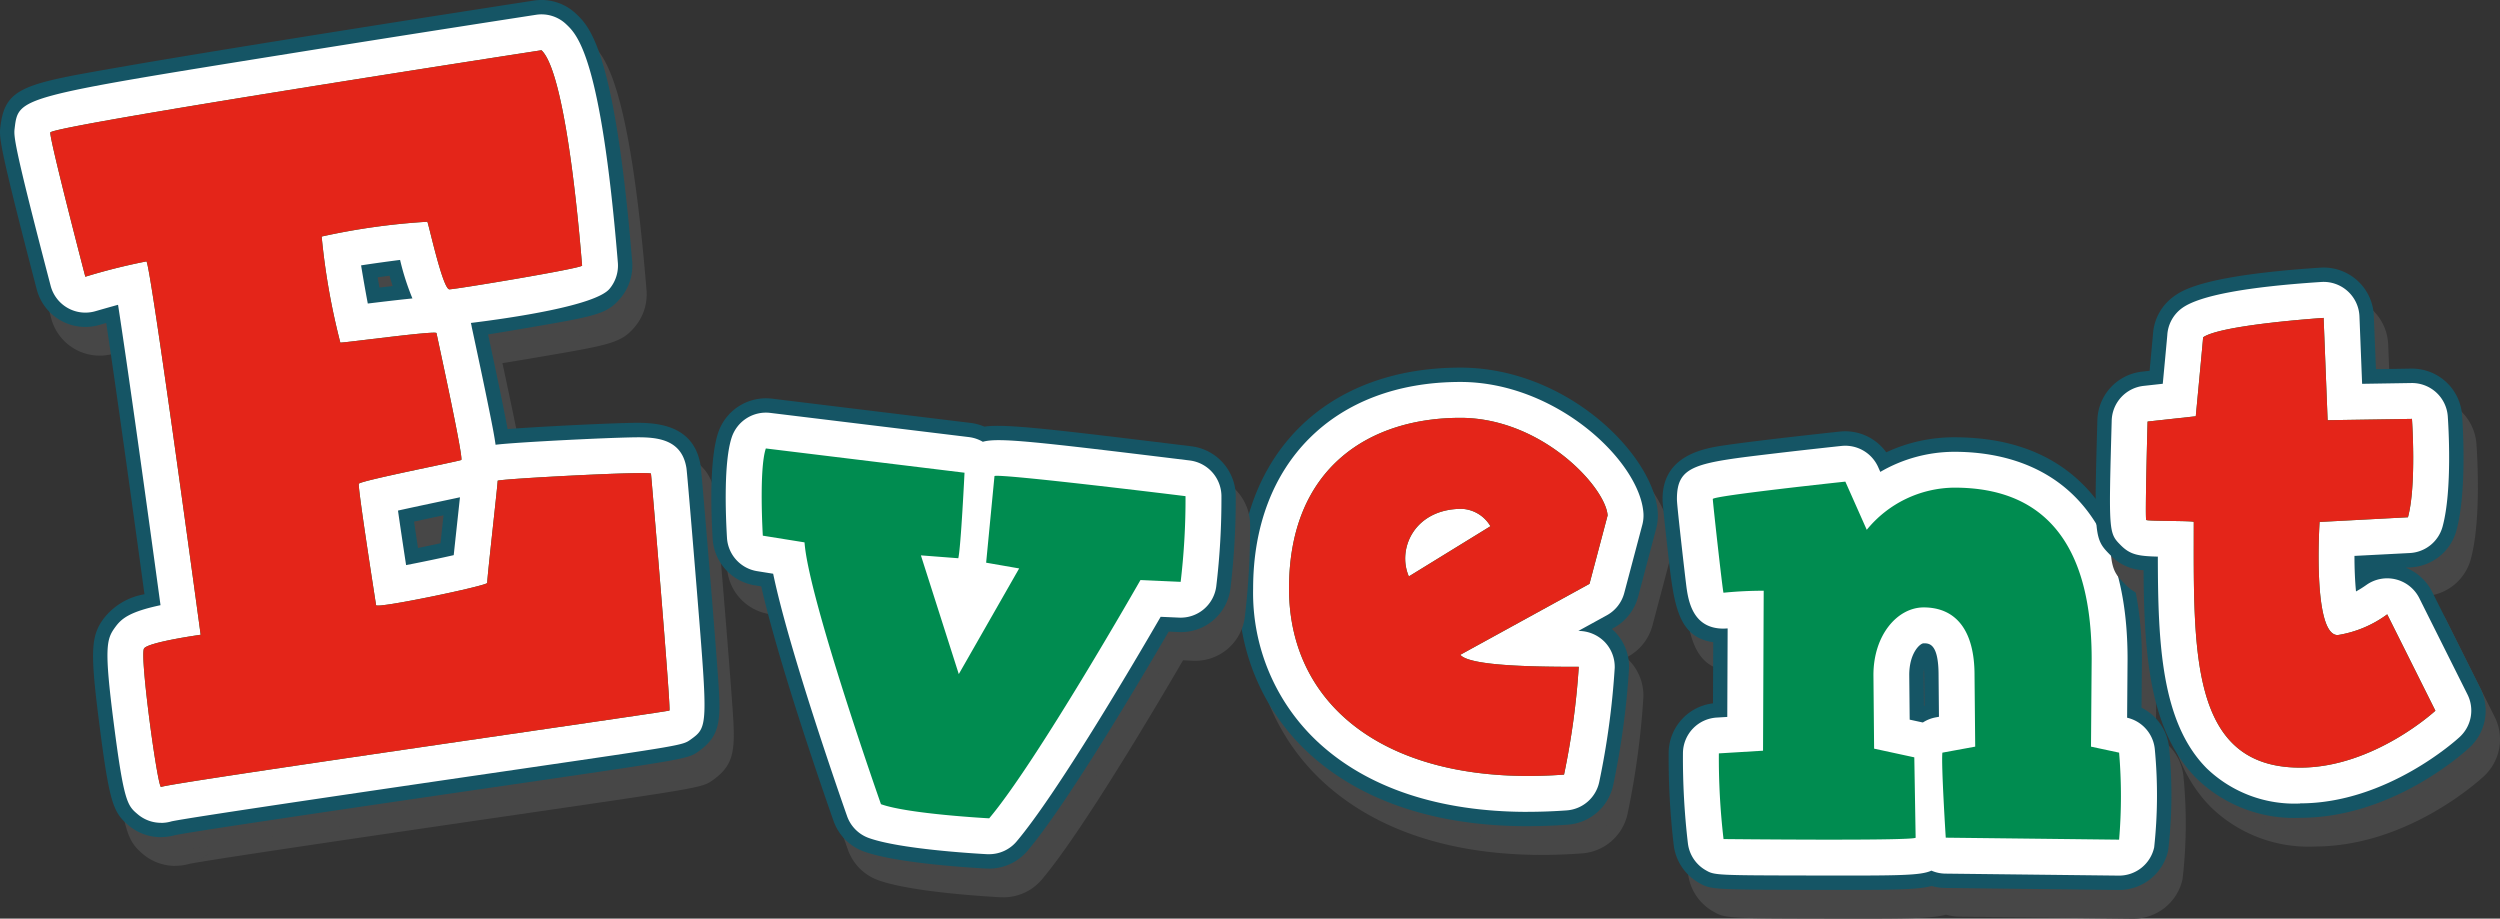 <svg xmlns="http://www.w3.org/2000/svg" xmlns:xlink="http://www.w3.org/1999/xlink" width="174.164" height="63.997" viewBox="0 0 174.164 63.997">
  <rect x="0" y="0" width="174.164" height="63.997" fill="#333333" stroke="none"/>
  <defs>
    <clipPath id="clip-path">
      <rect id="長方形_167" data-name="長方形 167" width="174.164" height="63.997" transform="translate(0 0)" fill="none"/>
    </clipPath>
  </defs>
  <g id="グループ_22857" data-name="グループ 22857" transform="translate(0 0)">
    <g id="グループ_22856" data-name="グループ 22856" clip-path="url(#clip-path)">
      <path id="パス_3714" data-name="パス 3714" d="M107.428,59.559c-6.406,0-11.656-1.753-15.3-5.133A15.167,15.167,0,0,1,87.3,43c0-9.349,6.06-15.39,15.438-15.39,7.443,0,13.473,6.1,13.75,10.062a3.543,3.543,0,0,1-.107,1.142l-1.26,4.757a3.5,3.5,0,0,1-1.7,2.171l-.133.073c.073.064.145.133.214.2a3.5,3.5,0,0,1,.986,2.543,56.548,56.548,0,0,1-1.1,8.123,3.5,3.5,0,0,1-3.166,2.77q-1.43.106-2.792.106M97.745,35.75C95,37.347,94.3,40.349,94.3,43a8.224,8.224,0,0,0,2.6,6.3c2.217,2.059,5.757,3.185,10.13,3.257q.051-.321.1-.659c-4.337-.167-5.994-.715-7.1-2.055a3.5,3.5,0,0,1-.144-4.26,3.463,3.463,0,0,1-1.8-.083,3.5,3.5,0,0,1-2.159-1.957,6.749,6.749,0,0,1,.593-6.387,6.867,6.867,0,0,1,1.226-1.4m9.738.555a4.732,4.732,0,0,1,.6,1.051,3.5,3.5,0,0,1-.715,3.723l1.369-.751.592-2.237a8.209,8.209,0,0,0-1.843-1.786m-5.251,4.529a.886.886,0,0,0,.158.068.357.357,0,0,0-.03-.122Z" fill="#474747"/>
      <path id="パス_3715" data-name="パス 3715" d="M107.426,58.559c-6.148,0-11.163-1.661-14.614-4.865A14.193,14.193,0,0,1,88.3,43c0-8.742,5.667-14.391,14.438-14.391,6.685,0,12.5,5.527,12.753,9.133a2.539,2.539,0,0,1-.077.814l-1.26,4.757a2.5,2.5,0,0,1-1.214,1.552l-1.984,1.09a2.5,2.5,0,0,1,2.534,2.575,55.585,55.585,0,0,1-1.078,7.947,2.5,2.5,0,0,1-2.261,1.979q-1.4.1-2.721.1m-4.692-24.95c-3.525,0-9.438,1.22-9.438,9.391a9.194,9.194,0,0,0,2.918,7.03c2.545,2.362,6.646,3.6,11.658,3.524.132-.765.279-1.689.4-2.625-4.763-.1-6.5-.551-7.466-1.725a2.5,2.5,0,0,1,.728-3.779L109.59,41l.813-3.068a9.764,9.764,0,0,0-7.669-4.321m7.78,4.595h0ZM99.143,44.66a2.5,2.5,0,0,1-2.3-1.515,5.752,5.752,0,0,1,.509-5.443,6.373,6.373,0,0,1,5.473-2.751,4.894,4.894,0,0,1,4.325,2.778,2.5,2.5,0,0,1-1.01,3.064l-5.689,3.5a2.512,2.512,0,0,1-1.31.37" fill="#474747"/>
      <path id="パス_3716" data-name="パス 3716" d="M112.993,37.917l-1.26,4.757-9,4.942c.652.793,5.268.839,8.253.839a53.624,53.624,0,0,1-1.026,7.508C98.024,56.849,90.8,51.439,90.8,43c0-8.487,5.689-11.891,11.938-11.891,5.641,0,10.118,4.8,10.259,6.808M99.143,42.16l5.689-3.5a2.447,2.447,0,0,0-2-1.212c-3.264,0-4.524,2.751-3.684,4.709" fill="#474747"/>
      <path id="パス_3717" data-name="パス 3717" d="M112.993,37.917l-1.26,4.757-9,4.942c.652.793,5.268.839,8.253.839a53.624,53.624,0,0,1-1.026,7.508C98.024,56.849,90.8,51.439,90.8,43c0-8.487,5.689-11.891,11.938-11.891,5.641,0,10.118,4.8,10.259,6.808M99.143,42.16l5.689-3.5a2.447,2.447,0,0,0-2-1.212c-3.264,0-4.524,2.751-3.684,4.709" fill="#474747"/>
      <path id="パス_3718" data-name="パス 3718" d="M106.428,57.559c-6.406,0-11.656-1.753-15.3-5.133A15.167,15.167,0,0,1,86.3,41c0-9.349,6.06-15.39,15.438-15.39,7.443,0,13.473,6.1,13.75,10.062a3.543,3.543,0,0,1-.107,1.142l-1.26,4.757a3.5,3.5,0,0,1-1.7,2.171l-.133.073c.073.064.145.133.214.2a3.5,3.5,0,0,1,.986,2.543,56.548,56.548,0,0,1-1.1,8.123,3.5,3.5,0,0,1-3.166,2.77q-1.43.106-2.792.106M96.745,33.75C94,35.347,93.3,38.349,93.3,41a8.224,8.224,0,0,0,2.6,6.3c2.217,2.059,5.757,3.185,10.13,3.257q.051-.321.1-.659c-4.337-.167-5.994-.715-7.1-2.055a3.5,3.5,0,0,1-.144-4.26,3.462,3.462,0,0,1-1.8-.083,3.5,3.5,0,0,1-2.159-1.957,6.749,6.749,0,0,1,.593-6.387,6.867,6.867,0,0,1,1.226-1.4m9.738.555a4.732,4.732,0,0,1,.6,1.051,3.5,3.5,0,0,1-.715,3.723l1.369-.751.592-2.237a8.209,8.209,0,0,0-1.843-1.786m-5.251,4.529a.886.886,0,0,0,.158.068.357.357,0,0,0-.03-.122Z" fill="#155565"/>
      <path id="パス_3719" data-name="パス 3719" d="M106.426,56.559c-6.148,0-11.163-1.661-14.614-4.865A14.193,14.193,0,0,1,87.3,41c0-8.742,5.667-14.391,14.438-14.391,6.685,0,12.5,5.527,12.753,9.133a2.539,2.539,0,0,1-.077.814l-1.26,4.757a2.5,2.5,0,0,1-1.214,1.552l-1.984,1.09a2.558,2.558,0,0,1,1.829.759,2.5,2.5,0,0,1,.705,1.816,55.585,55.585,0,0,1-1.078,7.947,2.5,2.5,0,0,1-2.261,1.979q-1.4.1-2.721.1m-4.692-24.95c-3.525,0-9.438,1.22-9.438,9.391a9.194,9.194,0,0,0,2.918,7.03c2.545,2.362,6.658,3.606,11.658,3.524.132-.765.279-1.689.4-2.625-4.763-.1-6.5-.551-7.466-1.725a2.5,2.5,0,0,1,.728-3.779L108.59,39l.813-3.068a9.764,9.764,0,0,0-7.669-4.321m7.78,4.595h0ZM98.143,42.66a2.5,2.5,0,0,1-2.3-1.515,5.752,5.752,0,0,1,.509-5.443,6.373,6.373,0,0,1,5.473-2.751,4.894,4.894,0,0,1,4.325,2.778,2.5,2.5,0,0,1-1.01,3.064l-5.689,3.5a2.512,2.512,0,0,1-1.31.37" fill="#fff"/>
      <path id="パス_3720" data-name="パス 3720" d="M111.993,35.917l-1.26,4.757-9,4.942c.652.793,5.268.839,8.253.839a53.624,53.624,0,0,1-1.026,7.508C97.024,54.849,89.8,49.439,89.8,41c0-8.487,5.689-11.891,11.938-11.891,5.641,0,10.118,4.8,10.259,6.808M98.143,40.16l5.689-3.5a2.447,2.447,0,0,0-2-1.212c-3.264,0-4.524,2.751-3.684,4.709" fill="#008c50"/>
      <path id="パス_3721" data-name="パス 3721" d="M111.993,35.917l-1.26,4.757-9,4.942c.652.793,5.268.839,8.253.839a53.624,53.624,0,0,1-1.026,7.508C97.024,54.849,89.8,49.439,89.8,41c0-8.487,5.689-11.891,11.938-11.891,5.641,0,10.118,4.8,10.259,6.808M98.143,40.16l5.689-3.5a2.447,2.447,0,0,0-2-1.212c-3.264,0-4.524,2.751-3.684,4.709" fill="#e42519"/>
      <path id="パス_3722" data-name="パス 3722" d="M12.218,60.323a3.5,3.5,0,0,1-2.269-.829C8.9,58.6,8.627,57.954,7.93,52.521c-.651-5.067-.612-6.183.27-7.4A4.542,4.542,0,0,1,11.065,43.4c-.882-6.47-1.992-14.441-2.663-18.9l-.477.137a3.5,3.5,0,0,1-4.364-2.476C.889,11.937.937,11.557,1.031,10.8c.328-2.731,1.691-2.969,8.243-4.11,2.855-.5,6.828-1.156,11.806-1.956C29.638,3.358,38.191,2.04,38.191,2.04a3.512,3.512,0,0,1,2.932.912c.939.885,2.688,2.532,3.893,16.977l.018.209a3.523,3.523,0,0,1-.8,2.623c-.948,1.131-1.7,1.261-6.608,2.1-1.086.187-1.944.329-2.623.439.008.038.017.077.026.118.244,1.144.666,3.113,1.008,4.808.12.6.232,1.152.324,1.666,1.718-.135,4.52-.272,4.916-.29,1.285-.062,2.537-.113,3.471-.136,1.592-.038,4.562-.114,5.06,2.967.069.428.726,8.485.733,8.566.167,2.056.329,4.108.442,5.652.247,3.372.33,4.507-1.3,5.681-.758.534-.758.534-12.278,2.218-8.441,1.232-22.473,3.283-24.213,3.632a3.579,3.579,0,0,1-.974.136m2.5-1.042a3.476,3.476,0,0,1-1.355.851,3.453,3.453,0,0,0,1.355-.851m0,0,0,0,0,0m0,0,0,0,0,0m0,0,0,0Zm.005-.005,0,0,0,0m.005-.005,0,.005,0-.005m-.085-9.448c.1.926.237,2,.373,2.979,1.312-.205,3-.457,5.184-.783,4.857-.725,10.993-1.622,16.179-2.38,2.829-.413,5.571-.814,7.559-1.107-.214-2.84-.564-7.092-.808-9.992-1.362.056-2.965.137-4.292.215-.005.051-.011.1-.017.155-.133,1.237-.329,3.043-.383,3.665.182,3.448-3.593,4.034-9.666,4.977-4.04.631-4.875-1.77-5.043-2.831-1.476-9.27-1.445-9.338-.931-10.464.743-1.62,1.345-1.851,6.3-2.907-.132-.651-.3-1.44-.5-2.394-.559.065-1.1.131-1.49.178-2.291.276-2.43.294-3,.2a3.647,3.647,0,0,1-2.709-2.2,24.18,24.18,0,0,1-1-4.573c-.635-3.671-.827-4.779.165-6.134.972-1.344,2.175-1.515,5.746-2.024a23.113,23.113,0,0,1,4.635-.448,3.641,3.641,0,0,1,2.922,1.914,6.18,6.18,0,0,1,.492,1.547c.049.193.128.513.222.875,1.013-.167,2.166-.365,3.184-.547a69.447,69.447,0,0,0-1.239-8.353c-9.459,1.468-22.08,3.479-27.867,4.522.226.916.49,1.968.771,3.068a4.338,4.338,0,0,1,2.8-.1c2.183.7,2.344,1.768,3.118,6.92.368,2.453.834,5.713,1.29,8.972.91,6.5,1.786,12.99,1.786,12.99a3.5,3.5,0,0,1-2.985,3.935c-.261.036-.536.078-.807.124m-3.62-2.638h0Zm18.813-8.833c.085.581.179,1.209.274,1.837.532-.107,1.072-.221,1.569-.329.052-.48.112-1.043.183-1.7L31.9,37.9l-.128.027c-.5.1-1.211.256-1.925.41m-1.906-12.6c.013.079.028.156.046.232-.026-.126-.041-.207-.046-.232m-.631-4.416c.041.237.083.477.125.713l.918-.106q-.111-.35-.218-.722c-.272.037-.55.075-.825.115m10.748-.6c.007.112.02.226.038.34-.007-.048-.021-.159-.038-.34" fill="#474747"/>
      <path id="パス_3723" data-name="パス 3723" d="M12.218,59.322a2.505,2.505,0,0,1-1.623-.591c-.722-.611-.964-.817-1.674-6.337-.682-5.307-.509-5.866.093-6.692.427-.589.963-1.073,3.163-1.541-.978-7.192-2.286-16.59-2.958-20.927-.521.143-1.07.3-1.573.444A2.5,2.5,0,0,1,4.528,21.91C1.9,11.87,1.955,11.473,2.023,10.923c.259-2.155.259-2.155,19.214-5.2,8.557-1.376,17.1-2.692,17.1-2.692a2.494,2.494,0,0,1,2.1.651c.782.737,2.409,2.269,3.583,16.331l.018.224a2.525,2.525,0,0,1-.573,1.883c-.991,1.18-6.873,2.036-9.66,2.378a3.083,3.083,0,0,1,.065.313c.008.033.077.355.177.823.244,1.142.665,3.106,1.006,4.8.207,1.023.375,1.858.472,2.55,1.247-.155,5.6-.365,5.8-.373,1.278-.062,2.521-.112,3.448-.135,1.647-.041,3.69-.093,4.048,2.127.059.364.717,8.406.723,8.487.777,9.561.777,9.561-.442,10.44-.554.391-.554.391-11.839,2.04-8.538,1.248-22.748,3.324-24.308,3.649a2.531,2.531,0,0,1-.733.108M13.565,48.99c.131,1.4.39,3.437.622,4.975,3.242-.556,9.583-1.482,22.349-3.348,3.294-.481,6.472-.945,8.482-1.243-.224-3.072-.692-8.738-.958-11.882-1.8.064-4.372.2-6.113.306-.031.293-.067.622-.107.993-.139,1.286-.343,3.173-.392,3.751.179,2.3-1.78,2.918-8.817,4.011-2.325.364-3.634-.313-3.9-2-1.428-8.973-1.388-9.06-1.009-9.891.582-1.267.931-1.357,6.571-2.551q-.309-1.56-.884-4.263c-.847.094-1.79.209-2.4.282-2.244.271-2.285.276-2.714.2a2.644,2.644,0,0,1-1.947-1.591c-.029-.07-2.286-7.923-.956-9.74,1.3-1.8,9.244-2.066,9.492-2.066h.006A2.638,2.638,0,0,1,33,16.312a5.585,5.585,0,0,1,.412,1.333c.087.35.271,1.085.458,1.765,1.465-.235,3.515-.584,5-.86a62.977,62.977,0,0,0-1.583-10.3C27.124,9.824,12.844,12.1,7.456,13.108c.325,1.347.785,3.178,1.272,5.073,2.366-.627,2.657-.535,3.225-.356,1.681.535,1.681.535,3.718,15.076.91,6.5,1.785,12.986,1.785,12.986A2.5,2.5,0,0,1,15.324,48.7c-.593.083-1.221.19-1.759.294m-2.53-1.816h0Zm17.691-9.61c.155,1.091.365,2.491.565,3.8,1.079-.207,2.356-.474,3.318-.693.064-.6.149-1.387.26-2.416.063-.581.124-1.143.175-1.616-.349.076-.822.177-1.478.315-.72.153-1.863.394-2.84.612m.206-11.977c.009.06.02.118.034.176-.02-.1-.031-.156-.034-.176m-2.777-5.106c.138.846.31,1.824.468,2.659.949-.115,2.033-.244,2.9-.335l.2-.021a17.389,17.389,0,0,1-.86-2.682c-.847.106-1.851.246-2.717.379m12.9.173c.006.082.014.165.028.249,0-.034-.016-.117-.028-.249M36.875,7.17h0Z" fill="#474747"/>
      <path id="パス_3724" data-name="パス 3724" d="M11.036,47.174c.324-.448,3.943-.953,3.943-.953S11.481,20.3,11.2,20.21a41.83,41.83,0,0,0-4.256,1.068S4.446,11.7,4.505,11.232,38.723,5.5,38.723,5.5c1.862,1.753,2.8,14.809,2.831,15s-8.786,1.65-9.245,1.657-1.441-4.527-1.537-4.709a46.887,46.887,0,0,0-7.363,1.03,47.629,47.629,0,0,0,1.3,7.388c.2.034,6.666-.854,6.7-.661s1.908,8.743,1.725,8.839S26.093,35.487,26,35.7s1.162,8.2,1.2,8.46,7.774-1.359,7.744-1.552.746-6.985.725-7.113S46.319,34.8,46.35,35s1.405,16.416,1.286,16.5-35.18,5.091-35.407,5.324-1.519-9.2-1.193-9.648" fill="#474747"/>
      <path id="パス_3725" data-name="パス 3725" d="M11.036,47.174c.324-.448,3.943-.953,3.943-.953S11.481,20.3,11.2,20.21a41.83,41.83,0,0,0-4.256,1.068S4.446,11.7,4.505,11.232,38.723,5.5,38.723,5.5c1.862,1.753,2.8,14.809,2.831,15s-8.786,1.65-9.245,1.657-1.441-4.527-1.537-4.709a46.887,46.887,0,0,0-7.363,1.03,47.629,47.629,0,0,0,1.3,7.388c.2.034,6.666-.854,6.7-.661s1.908,8.743,1.725,8.839S26.093,35.487,26,35.7s1.162,8.2,1.2,8.46,7.774-1.359,7.744-1.552.746-6.985.725-7.113S46.319,34.8,46.35,35s1.405,16.416,1.286,16.5-35.18,5.091-35.407,5.324-1.519-9.2-1.193-9.648" fill="#474747"/>
      <path id="パス_3726" data-name="パス 3726" d="M11.218,58.323a3.5,3.5,0,0,1-2.269-.829c-1.054-.892-1.322-1.54-2.019-6.973-.651-5.067-.612-6.183.27-7.4A4.542,4.542,0,0,1,10.065,41.4C9.183,34.932,8.073,26.961,7.4,22.5l-.477.137a3.5,3.5,0,0,1-4.364-2.476C-.111,9.937-.063,9.557.031,8.8.359,6.069,1.722,5.831,8.274,4.69c2.855-.5,6.828-1.156,11.806-1.956C28.638,1.358,37.191.04,37.191.04a3.5,3.5,0,0,1,2.932.912c.939.885,2.688,2.532,3.893,16.977l.018.209a3.523,3.523,0,0,1-.8,2.623c-.948,1.131-1.7,1.261-6.608,2.1-1.086.187-1.944.329-2.623.439.008.038.017.078.026.118.244,1.144.666,3.113,1.008,4.808.12.6.232,1.152.324,1.666,1.718-.135,4.52-.272,4.916-.29,1.285-.062,2.537-.113,3.471-.136,1.591-.04,4.562-.114,5.06,2.967.069.428.726,8.485.733,8.566.167,2.056.329,4.108.442,5.652.247,3.372.33,4.507-1.3,5.681-.758.534-.758.534-12.278,2.218-8.441,1.232-22.473,3.283-24.213,3.632a3.579,3.579,0,0,1-.974.136m2.5-1.042a3.476,3.476,0,0,1-1.355.851,3.453,3.453,0,0,0,1.355-.851m0,0,0,0,0,0m0,0,0,0,0,0m0,0,0,0Zm.005-.005,0,0,0,0m.005-.005,0,.005,0-.005m-.085-9.448c.1.926.237,2,.373,2.979,1.312-.205,3-.457,5.184-.783,4.857-.725,10.993-1.622,16.179-2.38,2.829-.413,5.571-.814,7.559-1.107-.214-2.84-.564-7.092-.808-9.992-1.362.056-2.965.137-4.292.215-.005.051-.011.1-.017.155-.133,1.237-.329,3.043-.383,3.665.182,3.448-3.593,4.034-9.666,4.977-4.042.631-4.874-1.77-5.043-2.831-1.476-9.27-1.445-9.338-.931-10.464.743-1.62,1.345-1.851,6.3-2.907-.132-.651-.3-1.44-.5-2.394l-1.5.178a9.687,9.687,0,0,1-2.982.2,3.648,3.648,0,0,1-2.719-2.207,24.348,24.348,0,0,1-1-4.571c-.634-3.67-.826-4.777.166-6.132.972-1.344,2.175-1.515,5.746-2.024a23.113,23.113,0,0,1,4.635-.448,3.641,3.641,0,0,1,2.922,1.914,6.18,6.18,0,0,1,.492,1.547c.049.193.128.513.222.875,1.013-.167,2.166-.365,3.184-.547a69.447,69.447,0,0,0-1.239-8.353C26.087,8.846,13.466,10.857,7.679,11.9c.226.916.49,1.968.771,3.068a4.338,4.338,0,0,1,2.8-.1c2.183.7,2.344,1.768,3.118,6.92.368,2.453.834,5.713,1.29,8.972.91,6.5,1.786,12.99,1.786,12.99a3.5,3.5,0,0,1-2.985,3.935c-.261.036-.536.078-.807.124m-3.62-2.638h0Zm18.813-8.833c.085.581.179,1.209.274,1.837.532-.107,1.072-.221,1.569-.329.052-.48.112-1.043.183-1.7L30.9,35.9l-.128.027c-.5.1-1.211.256-1.925.41m-1.906-12.6c.013.079.028.156.046.232-.026-.126-.041-.206-.046-.232m-.631-4.416c.041.237.083.477.125.713l.918-.107c-.074-.232-.147-.473-.218-.721-.272.037-.55.075-.825.115m10.748-.6c.007.112.02.226.038.34-.007-.048-.021-.159-.038-.34" fill="#155565"/>
      <path id="パス_3727" data-name="パス 3727" d="M11.218,57.322A2.505,2.505,0,0,1,9.6,56.731c-.722-.611-.964-.817-1.674-6.337-.682-5.307-.509-5.866.093-6.692.427-.589.963-1.073,3.163-1.541-.978-7.192-2.286-16.59-2.958-20.927-.521.143-1.07.3-1.573.444A2.5,2.5,0,0,1,3.528,19.91C.9,9.87.955,9.473,1.023,8.923c.259-2.155.259-2.155,19.214-5.2,8.557-1.376,17.1-2.692,17.1-2.692a2.494,2.494,0,0,1,2.1.651c.782.737,2.409,2.269,3.583,16.331l.018.224a2.525,2.525,0,0,1-.573,1.883c-.991,1.18-6.873,2.036-9.66,2.378a3.083,3.083,0,0,1,.065.313c.008.033.077.355.177.823.244,1.141.665,3.106,1.006,4.8.207,1.023.375,1.858.472,2.55,1.247-.155,5.6-.365,5.8-.373,1.278-.062,2.521-.112,3.448-.135,1.646-.04,3.69-.093,4.048,2.127.059.364.717,8.406.723,8.487.777,9.561.777,9.561-.442,10.44-.554.391-.554.391-11.839,2.04-8.538,1.248-22.748,3.324-24.308,3.649a2.531,2.531,0,0,1-.733.108M12.565,46.99c.131,1.4.39,3.437.622,4.975,3.242-.556,9.583-1.482,22.349-3.348,3.294-.481,6.472-.945,8.482-1.243-.224-3.072-.692-8.738-.958-11.882-1.8.064-4.372.2-6.113.306-.031.293-.067.622-.107.993-.139,1.286-.343,3.173-.392,3.751.179,2.3-1.78,2.918-8.817,4.011-2.326.363-3.634-.313-3.9-2-1.428-8.973-1.388-9.06-1.009-9.891.582-1.267.931-1.357,6.571-2.551q-.309-1.56-.884-4.263c-.85.094-1.8.209-2.408.283-2.233.269-2.274.277-2.7.2a2.644,2.644,0,0,1-1.954-1.6c-.029-.071-2.281-7.925-.955-9.737,1.3-1.8,9.244-2.066,9.492-2.066h.006A2.638,2.638,0,0,1,32,14.312a5.584,5.584,0,0,1,.412,1.333c.087.35.271,1.085.458,1.765,1.465-.235,3.515-.584,5-.86a62.977,62.977,0,0,0-1.583-10.3C26.124,7.824,11.844,10.1,6.456,11.108c.325,1.347.785,3.178,1.272,5.073,2.366-.626,2.657-.535,3.225-.356,1.681.535,1.681.535,3.718,15.076.91,6.5,1.785,12.986,1.785,12.986A2.5,2.5,0,0,1,14.324,46.7c-.593.083-1.221.19-1.759.294m-2.53-1.816h0Zm17.691-9.61c.155,1.091.365,2.491.565,3.8,1.079-.207,2.356-.474,3.318-.693.064-.6.149-1.387.26-2.416.063-.581.124-1.143.175-1.616-.349.076-.822.177-1.478.315-.72.153-1.863.394-2.84.612m.206-11.977c.009.06.02.119.034.176-.02-.1-.031-.155-.034-.176m-2.776-5.106c.137.846.309,1.824.467,2.659.947-.115,2.03-.244,2.9-.334l.209-.022a17.389,17.389,0,0,1-.86-2.682c-.847.106-1.851.246-2.716.379m12.9.173c.006.082.014.165.028.249,0-.034-.016-.117-.028-.249M35.875,5.17h0Z" fill="#fff"/>
      <path id="パス_3728" data-name="パス 3728" d="M10.036,45.174c.324-.448,3.943-.953,3.943-.953S10.481,18.3,10.2,18.21a41.83,41.83,0,0,0-4.256,1.068S3.446,9.7,3.505,9.232,37.723,3.5,37.723,3.5c1.862,1.753,2.8,14.809,2.831,15s-8.786,1.65-9.245,1.657-1.441-4.527-1.537-4.709a46.887,46.887,0,0,0-7.363,1.03,47.629,47.629,0,0,0,1.3,7.388c.2.034,6.666-.854,6.7-.661s1.908,8.743,1.725,8.839S25.093,33.487,25,33.7s1.162,8.2,1.2,8.46,7.774-1.359,7.744-1.552.746-6.985.725-7.113S45.319,32.8,45.35,33s1.405,16.416,1.286,16.5-35.18,5.091-35.407,5.324-1.519-9.2-1.193-9.648" fill="#008c50"/>
      <path id="パス_3729" data-name="パス 3729" d="M10.036,45.174c.324-.448,3.943-.953,3.943-.953S10.481,18.3,10.2,18.21a41.83,41.83,0,0,0-4.256,1.068S3.446,9.7,3.505,9.232,37.723,3.5,37.723,3.5c1.862,1.753,2.8,14.809,2.831,15s-8.786,1.65-9.245,1.657-1.441-4.527-1.537-4.709a46.887,46.887,0,0,0-7.363,1.03,47.629,47.629,0,0,0,1.3,7.388c.2.034,6.666-.854,6.7-.661s1.908,8.743,1.725,8.839S25.093,33.487,25,33.7s1.162,8.2,1.2,8.46,7.774-1.359,7.744-1.552.746-6.985.725-7.113S45.319,32.8,45.35,33s1.405,16.416,1.286,16.5-35.18,5.091-35.407,5.324-1.519-9.2-1.193-9.648" fill="#e42519"/>
      <path id="パス_3730" data-name="パス 3730" d="M69.909,62.509c-.062,0-.125,0-.188,0-1.445-.078-6.33-.394-8.536-1.188a3.5,3.5,0,0,1-2.117-2.131c-.719-2.044-3.819-10.967-5.036-16.34l-.444-.071a3.5,3.5,0,0,1-2.94-3.246c-.119-1.984-.226-5.585.39-7.407a3.518,3.518,0,0,1,3.739-2.354l13.841,1.691a3.538,3.538,0,0,1,.958.258c1.47-.211,4.659.175,14.421,1.37a3.519,3.519,0,0,1,3.092,3.43,52.6,52.6,0,0,1-.367,6.458,3.481,3.481,0,0,1-3.629,3.053L82.416,46c-2.182,3.747-7.127,12.069-9.834,15.271a3.5,3.5,0,0,1-2.673,1.241M65.036,55.03c.912.135,2.088.262,3.249.358,2.806-3.88,7.392-11.68,9.122-14.716a3.492,3.492,0,0,1,1.116-1.19c-1.553-.181-2.968-.341-4.168-.471a3.5,3.5,0,0,1,.684,4.323l-4.2,7.365a3.5,3.5,0,0,1-6.374-.67l-2.641-8.272a3.5,3.5,0,0,1,1.306-3.917l-3.508-.429a3.5,3.5,0,0,1,.918,2.13c.147,2.114,2.54,9.767,4.5,15.489" fill="#474747"/>
      <path id="パス_3731" data-name="パス 3731" d="M69.909,61.508c-.045,0-.089,0-.135,0-1-.054-6.119-.362-8.251-1.129a2.5,2.5,0,0,1-1.511-1.522c-.46-1.309-4.041-11.554-5.149-16.888l-1.117-.179a2.5,2.5,0,0,1-2.1-2.318c-.092-1.539-.245-5.305.338-7.027a2.518,2.518,0,0,1,2.671-1.681L68.5,32.45a2.526,2.526,0,0,1,.969.328c1.058-.311,3.594-.022,14.41,1.3a2.518,2.518,0,0,1,2.213,2.451,51.162,51.162,0,0,1-.36,6.318,2.483,2.483,0,0,1-2.591,2.18l-1.283-.057c-1.975,3.409-7.244,12.349-10.037,15.652a2.5,2.5,0,0,1-1.909.886m-5.623-5.585c1.19.211,2.954.392,4.476.505,3.374-4.507,9.448-15.146,9.514-15.262a2.472,2.472,0,0,1,2.284-1.259l.425.019c.027-.406.047-.795.062-1.153-3.274-.392-6.477-.756-8.511-.958l-.127,1.318.017,0a2.5,2.5,0,0,1,1.744,3.7l-4.2,7.365a2.5,2.5,0,0,1-4.553-.479l-2.641-8.273a2.5,2.5,0,0,1,.421-2.309,2.473,2.473,0,0,1,2.151-.944l.159.013c.022-.341.045-.7.067-1.081l-9-1.1c-.006.359-.006.745,0,1.144l.876.141a2.5,2.5,0,0,1,2.1,2.3c.166,2.386,2.835,10.772,4.746,16.312" fill="#474747"/>
      <path id="パス_3732" data-name="パス 3732" d="M54.142,39.318s-.278-4.63.211-6.076l13.841,1.69s-.252,5.181-.433,5.958l-2.606-.2,2.64,8.272L72,41.6l-2.3-.4.581-6.034c.258-.206,13.356,1.4,13.309,1.4a48.989,48.989,0,0,1-.339,5.969l-2.8-.126s-7.241,12.7-10.539,16.6c0,0-5.645-.3-7.539-.985,0,0-5.055-14.361-5.325-18.239Z" fill="#474747"/>
      <path id="パス_3733" data-name="パス 3733" d="M68.909,60.509c-.062,0-.125,0-.188,0-1.445-.078-6.33-.394-8.536-1.188a3.5,3.5,0,0,1-2.117-2.131c-.719-2.044-3.819-10.967-5.036-16.34l-.444-.071a3.5,3.5,0,0,1-2.94-3.246c-.119-1.984-.226-5.585.39-7.407a3.514,3.514,0,0,1,3.739-2.354l13.841,1.691a3.538,3.538,0,0,1,.958.258c1.469-.21,4.659.176,14.421,1.37a3.519,3.519,0,0,1,3.092,3.43,52.6,52.6,0,0,1-.367,6.458,3.474,3.474,0,0,1-3.629,3.053L81.416,44c-2.182,3.747-7.127,12.069-9.834,15.271a3.5,3.5,0,0,1-2.673,1.241M64.036,53.03c.912.135,2.088.262,3.249.358,2.806-3.88,7.392-11.68,9.122-14.716a3.492,3.492,0,0,1,1.116-1.19c-1.553-.181-2.968-.341-4.168-.471a3.5,3.5,0,0,1,.684,4.323l-4.2,7.365a3.5,3.5,0,0,1-6.374-.67l-2.641-8.272a3.5,3.5,0,0,1,1.306-3.917l-3.508-.429a3.5,3.5,0,0,1,.918,2.13c.147,2.114,2.54,9.767,4.5,15.489" fill="#155565"/>
      <path id="パス_3734" data-name="パス 3734" d="M68.909,59.508c-.045,0-.089,0-.135,0-1-.054-6.119-.362-8.251-1.129a2.5,2.5,0,0,1-1.511-1.522c-.46-1.309-4.041-11.554-5.149-16.888l-1.117-.179a2.5,2.5,0,0,1-2.1-2.318c-.092-1.539-.245-5.305.338-7.027a2.51,2.51,0,0,1,2.671-1.681L67.5,30.45a2.526,2.526,0,0,1,.969.328c1.059-.31,3.594-.023,14.41,1.3a2.518,2.518,0,0,1,2.213,2.451,51.162,51.162,0,0,1-.36,6.318,2.5,2.5,0,0,1-2.591,2.18l-1.283-.057c-1.975,3.409-7.244,12.349-10.037,15.652a2.5,2.5,0,0,1-1.909.886m-5.623-5.585c1.19.211,2.954.392,4.476.505,3.374-4.507,9.448-15.146,9.514-15.262a2.464,2.464,0,0,1,2.284-1.259l.425.019c.027-.406.047-.795.062-1.153-3.274-.392-6.477-.756-8.511-.958l-.127,1.318.017,0a2.5,2.5,0,0,1,1.744,3.7l-4.2,7.365a2.5,2.5,0,0,1-4.553-.479l-2.641-8.273a2.5,2.5,0,0,1,.421-2.309,2.473,2.473,0,0,1,2.151-.944l.159.013c.022-.341.045-.7.067-1.081l-9-1.1c-.006.359-.006.745,0,1.144l.876.141a2.5,2.5,0,0,1,2.1,2.3c.166,2.386,2.835,10.772,4.746,16.312" fill="#fff"/>
      <path id="パス_3735" data-name="パス 3735" d="M53.142,37.318s-.278-4.63.211-6.076l13.841,1.69s-.252,5.181-.433,5.958l-2.606-.2,2.64,8.272L71,39.6l-2.3-.4.581-6.034c.258-.206,13.356,1.4,13.309,1.4a48.989,48.989,0,0,1-.339,5.969l-2.8-.126s-7.241,12.7-10.539,16.6c0,0-5.645-.3-7.539-.985,0,0-5.055-14.361-5.325-18.239Z" fill="#008c50"/>
      <path id="パス_3736" data-name="パス 3736" d="M148.629,64h-.04l-12.077-.14a3.506,3.506,0,0,1-.939-.139c-1.03.284-2.957.28-7.9.273-7.488-.014-7.488-.014-8.349-.51a3.5,3.5,0,0,1-1.722-2.6,52.08,52.08,0,0,1-.354-6.458A3.5,3.5,0,0,1,120.336,51l.018-4.261c-2.489-.35-2.747-2.639-3.152-6.238-.378-3.349-.378-3.549-.378-3.744,0-3.112,3-3.545,4.445-3.752.888-.128,2.074-.277,3.259-.418,2.33-.276,4.661-.523,4.661-.523a3.515,3.515,0,0,1,3.218,1.447,11.121,11.121,0,0,1,4.751-1.047c11.787,0,13.06,10.8,13.06,15.438l-.027,3.4a3.5,3.5,0,0,1,1.929,2.882,33.377,33.377,0,0,1-.072,7.063A3.5,3.5,0,0,1,148.629,64m-22.57-7.01c1.159,0,2.352.007,3.452,0a3.5,3.5,0,0,1-1.448-2.8l-.047-5.13a8.732,8.732,0,0,1,2.791-6.633c-.049,0-.1-.007-.147-.012a3.5,3.5,0,0,1-2.808-2.084l-.455-1.022c-1.1.124-2.173.25-3.112.366a3.148,3.148,0,0,1,2.071,1.016,3.5,3.5,0,0,1,1.012,2.477l-.046,11.144a3.5,3.5,0,0,1-1.263,2.678m14.522-.084,4.185.049a3.5,3.5,0,0,1-1.6-2.963l.047-6.11c0-8.411-3.942-8.411-6.06-8.411a4.467,4.467,0,0,0-3.223,1.441,6.2,6.2,0,0,1,1.079-.093c3.249,0,7.043,2.15,7.043,8.209l.047,4.957a3.5,3.5,0,0,1-1.523,2.921m-5.538-8.3a2.984,2.984,0,0,0-.027.42l.019,2.152.041-.015-.019-2.1c0-.167-.005-.317-.014-.453" fill="#474747"/>
      <path id="パス_3737" data-name="パス 3737" d="M148.629,63H148.6l-12.077-.139a2.5,2.5,0,0,1-.971-.208c-.744.344-2.254.349-7.881.341-7.222-.012-7.222-.012-7.851-.376a2.5,2.5,0,0,1-1.23-1.854,50.9,50.9,0,0,1-.346-6.318,2.5,2.5,0,0,1,2.349-2.456l.739-.045.025-6.166c-.162.009-.265.014-.287.014-2.231,0-2.482-2.072-2.618-3.185-.073-.6-.165-1.4-.257-2.211-.371-3.294-.371-3.505-.371-3.632,0-2.366,1.31-2.523,6.823-3.177,2.323-.275,4.647-.522,4.647-.522a2.511,2.511,0,0,1,2.548,1.47l.151.339a10.278,10.278,0,0,1,5.165-1.4c4.5,0,12.06,1.876,12.06,14.437L149.187,52a2.5,2.5,0,0,1,1.935,2.259,33.683,33.683,0,0,1-.051,6.776A2.5,2.5,0,0,1,148.629,63m-25.277-5.025c2.584.017,6.246.032,8.561,0l-.019-1.191-.861-.186a2.5,2.5,0,0,1-1.97-2.421l-.047-5.13c0-4.064,2.634-7.231,6-7.231,2.921,0,6.043,1.893,6.043,7.209l.047,4.966a2.5,2.5,0,0,1-2.049,2.483l-.208.038c.018.42.041.887.066,1.372l7.36.085c0-.466-.017-.974-.037-1.49l-.088-.02a2.5,2.5,0,0,1-1.977-2.464l.047-6.109c0-8.346-3.773-9.418-7.06-9.418a5.433,5.433,0,0,0-4.107,1.937,2.534,2.534,0,0,1-2.288.969,2.5,2.5,0,0,1-2-1.453l-.752-1.69c-1.817.2-3.634.416-4.963.59.065.59.137,1.226.2,1.815a2.673,2.673,0,0,1,2.391.755,2.5,2.5,0,0,1,.722,1.769l-.046,11.145a2.5,2.5,0,0,1-2.348,2.484l-.689.042c.019.4.042.785.067,1.14m10.692-5.837.846.184c.024,0,.048.01.071.016a2.478,2.478,0,0,1,.906-.359l.217-.04-.027-2.887c0-2.232-.654-2.232-1.043-2.232-.241,0-1,.665-1,2.209Z" fill="#474747"/>
      <path id="パス_3738" data-name="パス 3738" d="M146.671,54.015l1.958.419a36.249,36.249,0,0,1,0,6.062l-12.077-.139s-.326-5.13-.234-5.923l2.286-.419-.047-4.99c0-3.124-1.305-4.709-3.543-4.709-1.82,0-3.5,1.911-3.5,4.709l.047,5.13,2.8.606.093,5.6c-.232.232-13.429.093-13.383.093a48.94,48.94,0,0,1-.326-5.969l3.078-.187.046-11.144a27.9,27.9,0,0,0-2.8.139c-.046,0-.746-6.3-.746-6.528s9.234-1.213,9.234-1.213l1.492,3.358a7.955,7.955,0,0,1,6.108-2.938c4.756,0,9.56,2.238,9.56,11.938Z" fill="#474747"/>
      <path id="パス_3739" data-name="パス 3739" d="M147.629,62h-.04l-12.077-.14a3.506,3.506,0,0,1-.939-.139c-1.029.283-2.956.28-7.9.273-7.488-.014-7.488-.014-8.349-.51a3.5,3.5,0,0,1-1.722-2.6,52.08,52.08,0,0,1-.354-6.458A3.5,3.5,0,0,1,119.336,49l.018-4.261c-2.489-.35-2.747-2.639-3.152-6.238-.378-3.349-.378-3.549-.378-3.744,0-3.112,3-3.545,4.445-3.752.888-.128,2.074-.277,3.259-.418,2.33-.276,4.661-.523,4.661-.523a3.521,3.521,0,0,1,3.218,1.447,11.121,11.121,0,0,1,4.751-1.047c11.787,0,13.06,10.8,13.06,15.438l-.027,3.4a3.5,3.5,0,0,1,1.929,2.882,33.377,33.377,0,0,1-.072,7.063A3.5,3.5,0,0,1,147.629,62m-22.57-7.01c1.158,0,2.351.007,3.452,0a3.5,3.5,0,0,1-1.448-2.8l-.047-5.13a8.732,8.732,0,0,1,2.791-6.633c-.049,0-.1-.007-.147-.012a3.5,3.5,0,0,1-2.808-2.084l-.455-1.022c-1.1.124-2.173.25-3.112.366a3.148,3.148,0,0,1,2.071,1.016,3.5,3.5,0,0,1,1.012,2.477l-.046,11.144a3.5,3.5,0,0,1-1.263,2.678m14.522-.084,4.185.049a3.5,3.5,0,0,1-1.6-2.963l.047-6.11c0-8.411-3.942-8.411-6.06-8.411a4.467,4.467,0,0,0-3.223,1.441,6.2,6.2,0,0,1,1.079-.093c3.249,0,7.043,2.15,7.043,8.209l.047,4.957a3.5,3.5,0,0,1-1.523,2.921m-5.538-8.3a2.984,2.984,0,0,0-.027.42l.019,2.152.041-.015-.019-2.1c0-.167-.005-.317-.014-.453" fill="#155565"/>
      <path id="パス_3740" data-name="パス 3740" d="M147.629,61H147.6l-12.077-.139a2.5,2.5,0,0,1-.971-.208c-.744.345-2.251.351-7.881.341-7.222-.012-7.222-.012-7.851-.376a2.5,2.5,0,0,1-1.23-1.854,50.9,50.9,0,0,1-.346-6.318,2.5,2.5,0,0,1,2.349-2.456l.739-.045.025-6.166c-.162.009-.265.014-.287.014-2.231,0-2.482-2.072-2.618-3.185-.073-.6-.165-1.4-.257-2.211-.371-3.294-.371-3.505-.371-3.632,0-2.366,1.31-2.523,6.823-3.177,2.323-.275,4.647-.522,4.647-.522a2.508,2.508,0,0,1,2.548,1.47l.151.339a10.278,10.278,0,0,1,5.165-1.4c4.5,0,12.06,1.876,12.06,14.437L148.187,50a2.5,2.5,0,0,1,1.935,2.259,33.683,33.683,0,0,1-.051,6.776A2.5,2.5,0,0,1,147.629,61m-25.277-5.025c2.584.017,6.247.031,8.561,0l-.019-1.191-.861-.186a2.5,2.5,0,0,1-1.97-2.421l-.047-5.13c0-4.064,2.634-7.231,6-7.231,2.921,0,6.043,1.893,6.043,7.209l.047,4.966a2.5,2.5,0,0,1-2.049,2.483l-.208.038c.018.42.041.887.066,1.372l7.36.085c0-.466-.017-.974-.037-1.49l-.088-.02a2.5,2.5,0,0,1-1.977-2.464l.047-6.109c0-8.346-3.773-9.418-7.06-9.418a5.433,5.433,0,0,0-4.107,1.937,2.528,2.528,0,0,1-2.288.969,2.5,2.5,0,0,1-2-1.453l-.752-1.69c-1.817.2-3.634.416-4.963.59.065.59.137,1.226.2,1.815a2.67,2.67,0,0,1,2.391.755,2.5,2.5,0,0,1,.722,1.769l-.046,11.145a2.5,2.5,0,0,1-2.348,2.484l-.689.042c.019.4.042.785.067,1.14m10.692-5.837.846.184c.024,0,.048.01.071.016a2.478,2.478,0,0,1,.906-.359l.217-.04-.027-2.887c0-2.232-.654-2.232-1.043-2.232-.241,0-1,.665-1,2.209Z" fill="#fff"/>
      <path id="パス_3741" data-name="パス 3741" d="M145.671,52.015l1.958.419a36.249,36.249,0,0,1,0,6.062l-12.077-.139s-.326-5.13-.234-5.923l2.286-.419-.047-4.99c0-3.124-1.305-4.709-3.543-4.709-1.82,0-3.5,1.911-3.5,4.709l.047,5.13,2.8.606.093,5.6c-.232.232-13.429.093-13.383.093a48.94,48.94,0,0,1-.326-5.969l3.078-.187.046-11.144a27.9,27.9,0,0,0-2.8.139c-.046,0-.746-6.3-.746-6.528s9.234-1.213,9.234-1.213l1.492,3.358a7.955,7.955,0,0,1,6.108-2.938c4.756,0,9.56,2.238,9.56,11.938Z" fill="#008c50"/>
      <path id="パス_3742" data-name="パス 3742" d="M161.245,58.976a9.772,9.772,0,0,1-7.206-2.731c-3.3-3.3-3.671-8.663-3.707-14.521a3.345,3.345,0,0,1-2.287-1.027c-1.159-1.17-1.159-1.17-.931-9.426a3.5,3.5,0,0,1,3.112-3.381l.528-.059c.109-1.167.215-2.308.236-2.558a3.5,3.5,0,0,1,1.479-2.643c.564-.4,2.063-1.452,10.179-1.983A3.5,3.5,0,0,1,166.374,24l.146,3.718,2.456-.039h.057a3.5,3.5,0,0,1,3.49,3.253c.062.87.331,5.341-.391,8.015a3.5,3.5,0,0,1-3.194,2.581l-.344.019a3.5,3.5,0,0,1,1.843,1.682l3.358,6.715a3.5,3.5,0,0,1-.756,4.136c-.542.5-5.478,4.893-11.794,4.893m-7.216-24.062c1.564.243,3.3,1,3.3,3.448v1.047c-.007,4.786-.015,10.21,1.662,11.89.185.185.677.677,2.253.677a10.146,10.146,0,0,0,4.96-1.555l-.483-.965a6.732,6.732,0,0,1-1.866.287,4.114,4.114,0,0,1-3.023-1.331c-.555-.592-2.242-2.393-1.729-10.277a3.5,3.5,0,0,1,3.307-3.268l2.167-.115-1.365.022h-.057a3.5,3.5,0,0,1-3.5-3.362l-.136-3.448c-.652.078-1.257.16-1.774.243-.074.776-.169,1.79-.295,3.118a3.5,3.5,0,0,1-3.1,3.149l-.319.035q0,.206-.009.405" fill="#474747"/>
      <path id="パス_3743" data-name="パス 3743" d="M161.244,57.976a8.817,8.817,0,0,1-6.5-2.438c-3.191-3.2-3.409-8.75-3.417-14.76-1.389-.035-1.929-.141-2.577-.788-.853-.863-.853-.863-.637-8.692a2.5,2.5,0,0,1,2.222-2.415l1.336-.148c.134-1.42.293-3.112.315-3.391a2.5,2.5,0,0,1,1.057-1.9c1.217-.856,4.47-1.462,9.669-1.8a2.5,2.5,0,0,1,2.661,2.4l.185,4.695,3.433-.055h.04A2.5,2.5,0,0,1,171.526,31c.036.516.336,5.112-.361,7.683a2.5,2.5,0,0,1-2.281,1.844l-3.859.2c0,.919.04,1.789.108,2.477a7.716,7.716,0,0,0,.716-.449,2.505,2.505,0,0,1,3.693.914l3.358,6.715a2.5,2.5,0,0,1-.54,2.954c-.2.19-5.078,4.628-11.116,4.628m-8.233-22.165c1.583.066,3.319.4,3.319,2.551v1.046c-.007,5.223-.015,10.624,1.954,12.6a3.8,3.8,0,0,0,2.961.972,11.894,11.894,0,0,0,6.259-2.194l-1.276-2.552a6.576,6.576,0,0,1-2.371.513,3.126,3.126,0,0,1-2.294-1.015c-1.291-1.378-1.782-4.584-1.461-9.528a2.5,2.5,0,0,1,2.363-2.334l4.108-.218c.038-.609.051-1.277.048-1.929l-3.424.055h-.04a2.5,2.5,0,0,1-2.5-2.4l-.177-4.521c-1.44.148-2.759.33-3.657.5-.078.833-.193,2.059-.365,3.877a2.5,2.5,0,0,1-2.213,2.248l-1.19.133c-.018.786-.033,1.542-.045,2.2" fill="#474747"/>
      <path id="パス_3744" data-name="パス 3744" d="M162.876,24.14l.28,7.134,5.875-.092s.326,4.616-.279,6.854l-6.156.326s-.513,7.881,1.259,7.881a7.878,7.878,0,0,0,3.451-1.445l3.357,6.715s-4.29,3.963-9.419,3.963c-7.741,0-7.414-8.207-7.414-17.114,0-.093-3.218-.046-3.311-.139s.093-6.855.093-6.855L153.97,31s.512-5.409.512-5.5c1.259-.886,8.394-1.352,8.394-1.352" fill="#474747"/>
      <path id="パス_3745" data-name="パス 3745" d="M162.876,24.14l.28,7.134,5.875-.092s.326,4.616-.279,6.854l-6.156.326s-.513,7.881,1.259,7.881a7.878,7.878,0,0,0,3.451-1.445l3.357,6.715s-4.29,3.963-9.419,3.963c-7.741,0-7.414-8.207-7.414-17.114,0-.093-3.218-.046-3.311-.139s.093-6.855.093-6.855L153.97,31s.512-5.409.512-5.5c1.259-.886,8.394-1.352,8.394-1.352" fill="#474747"/>
      <path id="パス_3746" data-name="パス 3746" d="M160.245,56.976a9.772,9.772,0,0,1-7.206-2.731c-3.3-3.3-3.671-8.663-3.707-14.521a3.345,3.345,0,0,1-2.287-1.027c-1.159-1.17-1.159-1.17-.931-9.426a3.5,3.5,0,0,1,3.112-3.381l.528-.059c.109-1.167.215-2.307.236-2.558a3.5,3.5,0,0,1,1.479-2.643c.564-.4,2.063-1.452,10.179-1.983A3.5,3.5,0,0,1,165.374,22l.146,3.718,2.456-.039h.057a3.5,3.5,0,0,1,3.49,3.253c.062.87.331,5.341-.391,8.015a3.5,3.5,0,0,1-3.194,2.581l-.344.019a3.5,3.5,0,0,1,1.843,1.682l3.358,6.715a3.5,3.5,0,0,1-.756,4.136c-.542.5-5.478,4.893-11.794,4.893m-7.216-24.062c1.564.243,3.3,1,3.3,3.448v1.047c-.007,4.786-.015,10.21,1.662,11.89.185.185.677.677,2.253.677a10.146,10.146,0,0,0,4.96-1.555l-.483-.965a6.732,6.732,0,0,1-1.866.287,4.114,4.114,0,0,1-3.023-1.331c-.555-.592-2.242-2.393-1.729-10.277a3.5,3.5,0,0,1,3.307-3.268l2.167-.115-1.365.022h-.057a3.5,3.5,0,0,1-3.5-3.362l-.136-3.448c-.652.078-1.257.16-1.774.243-.074.776-.169,1.79-.295,3.118a3.5,3.5,0,0,1-3.1,3.149l-.319.035q0,.206-.009.405" fill="#155565"/>
      <path id="パス_3747" data-name="パス 3747" d="M160.244,55.976a8.817,8.817,0,0,1-6.5-2.438c-3.191-3.2-3.409-8.75-3.417-14.76-1.389-.035-1.929-.141-2.577-.788-.853-.863-.853-.863-.637-8.692a2.5,2.5,0,0,1,2.222-2.415l1.336-.148c.134-1.42.293-3.111.315-3.391a2.5,2.5,0,0,1,1.057-1.9c1.217-.856,4.47-1.462,9.669-1.8a2.5,2.5,0,0,1,2.661,2.4l.185,4.695,3.433-.055h.04A2.5,2.5,0,0,1,170.526,29c.036.516.336,5.112-.361,7.683a2.5,2.5,0,0,1-2.281,1.844l-3.859.2c0,.919.04,1.789.108,2.477a7.716,7.716,0,0,0,.716-.449,2.505,2.505,0,0,1,3.693.914l3.358,6.715a2.5,2.5,0,0,1-.54,2.954c-.2.19-5.078,4.628-11.116,4.628m-8.233-22.165c1.583.066,3.319.4,3.319,2.551v1.046c-.007,5.223-.015,10.624,1.954,12.6a3.8,3.8,0,0,0,2.961.972,11.894,11.894,0,0,0,6.259-2.194l-1.276-2.552a6.576,6.576,0,0,1-2.371.513,3.126,3.126,0,0,1-2.294-1.015c-1.291-1.378-1.782-4.584-1.461-9.528a2.5,2.5,0,0,1,2.363-2.334l4.108-.218c.038-.609.051-1.277.048-1.929l-3.424.055h-.04a2.5,2.5,0,0,1-2.5-2.4l-.177-4.521c-1.44.148-2.759.33-3.657.5-.078.833-.193,2.059-.365,3.877a2.5,2.5,0,0,1-2.213,2.248l-1.19.133c-.018.786-.033,1.542-.045,2.2" fill="#fff"/>
      <path id="パス_3748" data-name="パス 3748" d="M161.876,22.14l.28,7.134,5.875-.092s.326,4.616-.279,6.854l-6.156.326s-.513,7.881,1.259,7.881a7.878,7.878,0,0,0,3.451-1.445l3.357,6.715s-4.29,3.963-9.419,3.963c-7.741,0-7.414-8.207-7.414-17.114,0-.093-3.218-.046-3.311-.139s.093-6.855.093-6.855L152.97,29s.512-5.409.512-5.5c1.259-.886,8.394-1.352,8.394-1.352" fill="#008c50"/>
      <path id="パス_3749" data-name="パス 3749" d="M161.876,22.14l.28,7.134,5.875-.092s.326,4.616-.279,6.854l-6.156.326s-.513,7.881,1.259,7.881a7.878,7.878,0,0,0,3.451-1.445l3.357,6.715s-4.29,3.963-9.419,3.963c-7.741,0-7.414-8.207-7.414-17.114,0-.093-3.218-.046-3.311-.139s.093-6.855.093-6.855L152.97,29s.512-5.409.512-5.5c1.259-.886,8.394-1.352,8.394-1.352" fill="#e42519"/>
    </g>
  </g>
</svg>
